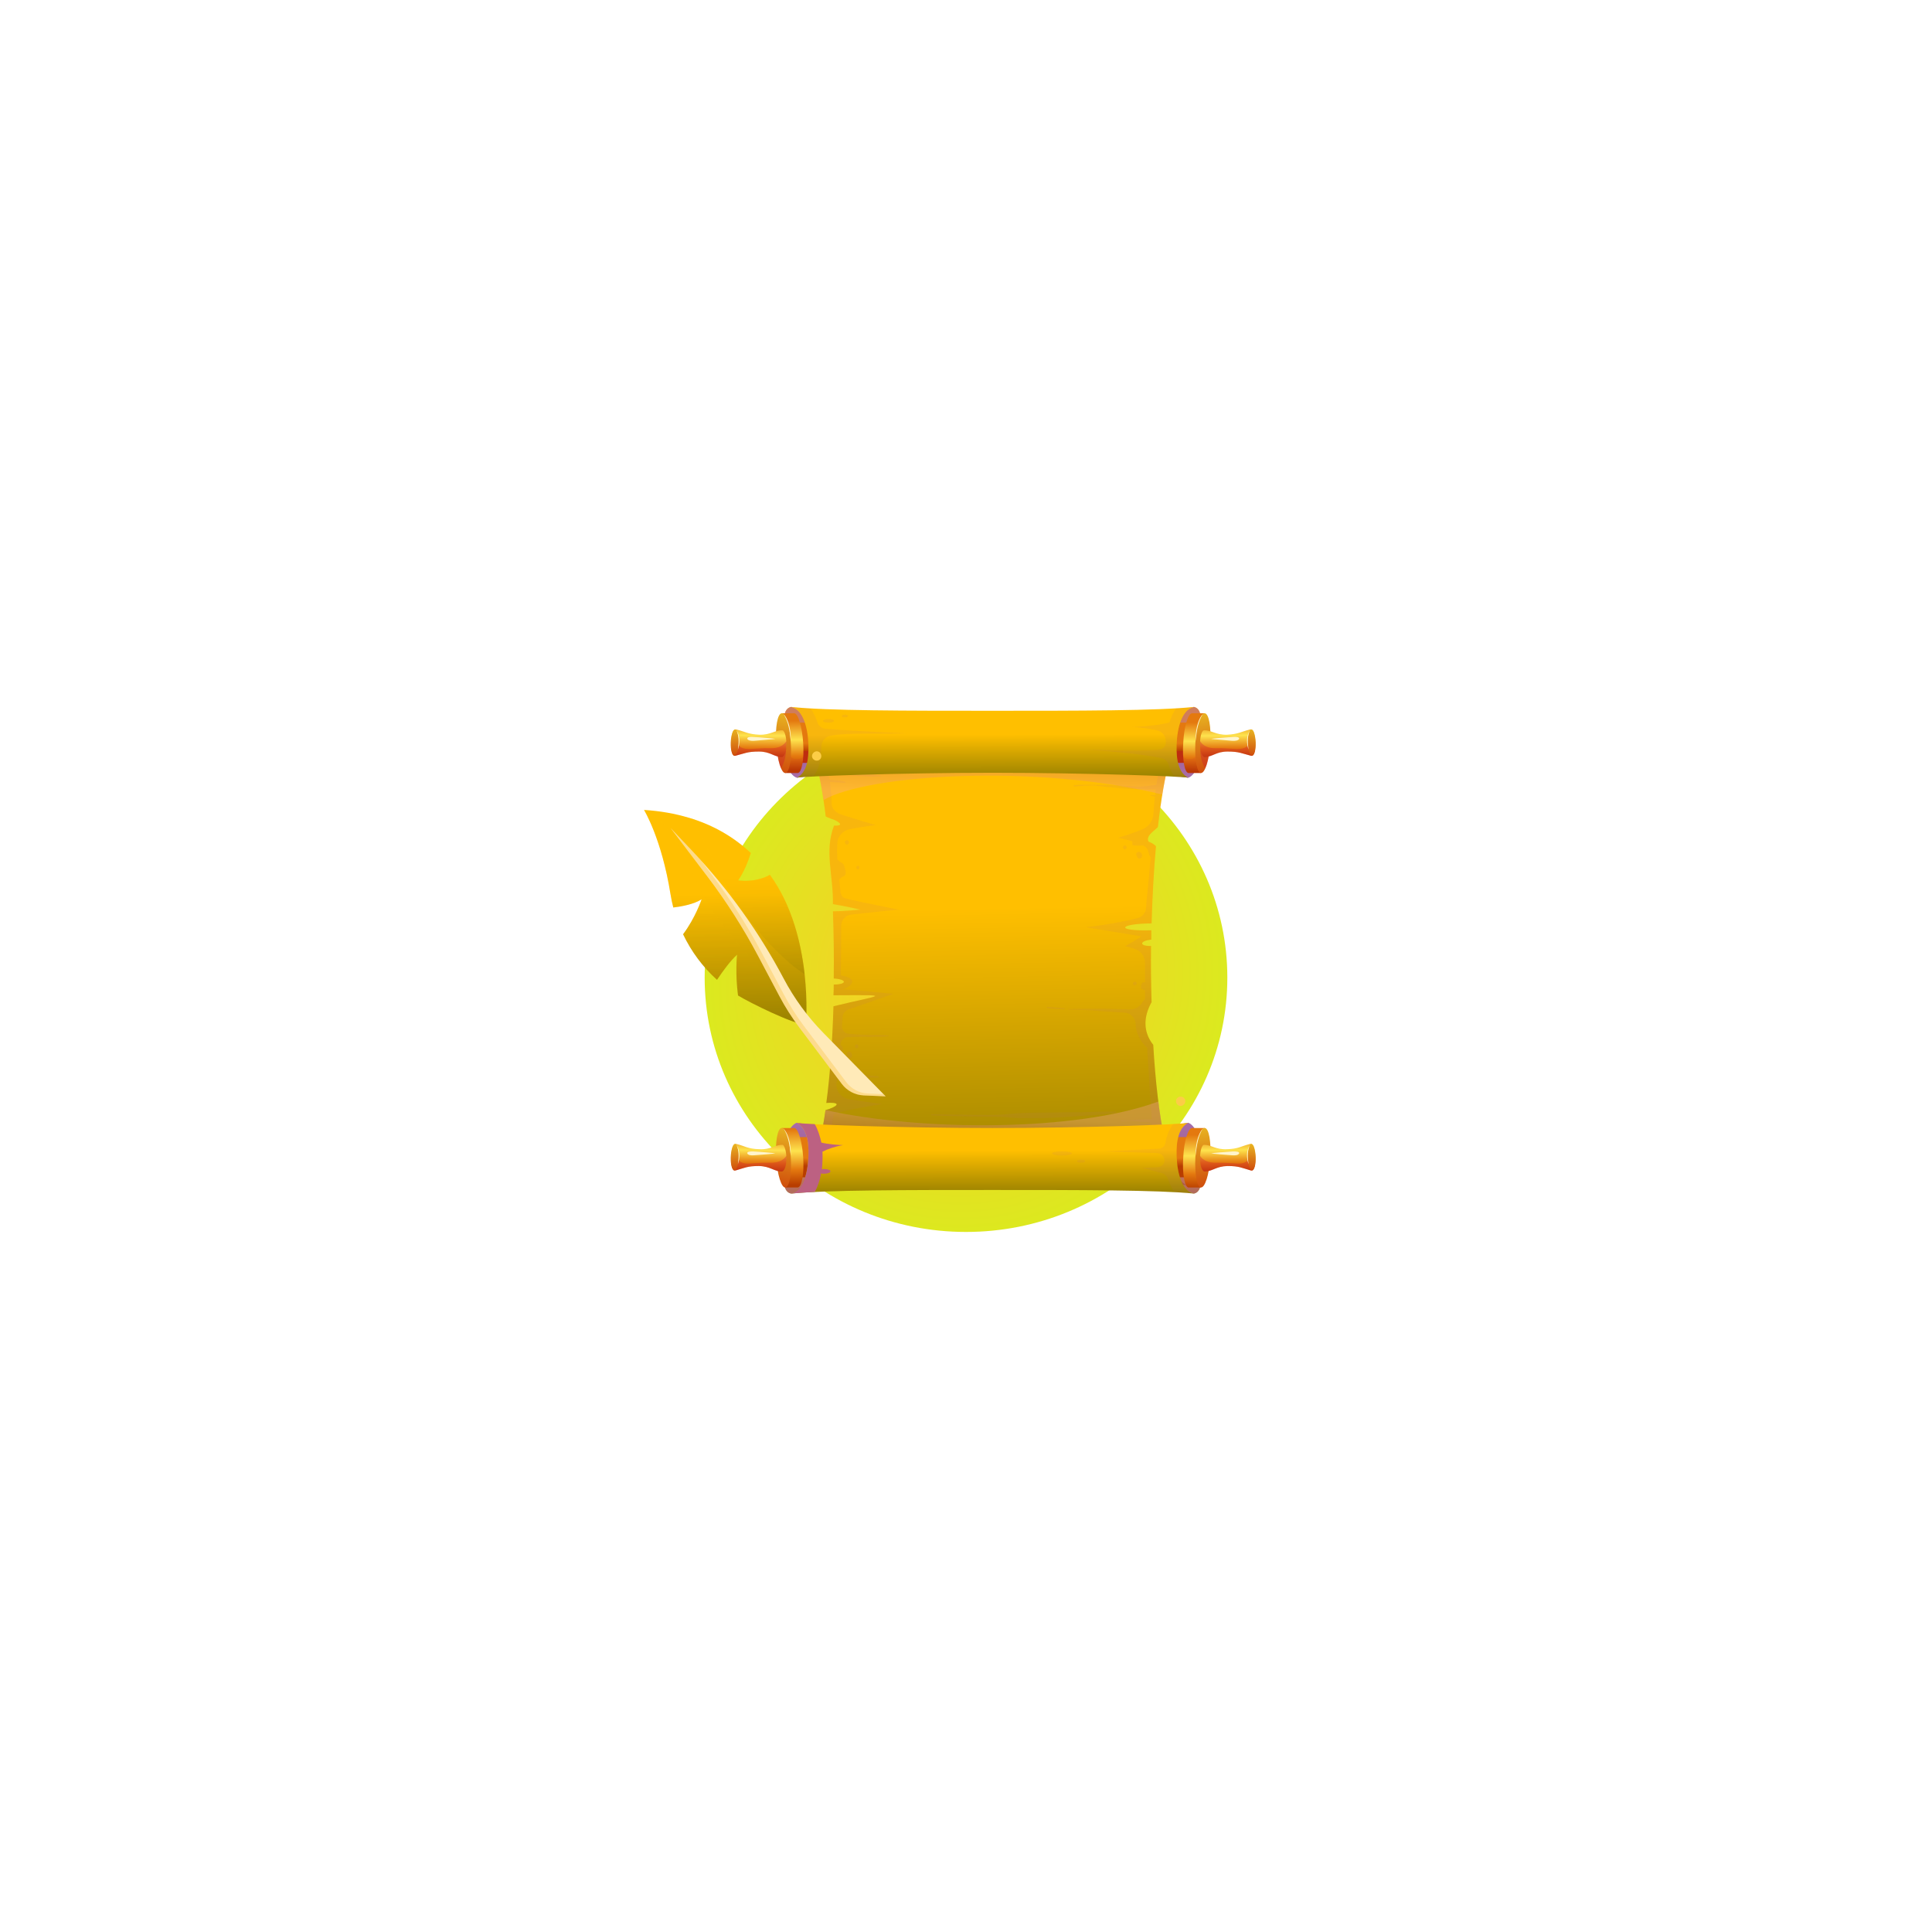 <svg width="414" height="411" viewBox="0 0 414 411" fill="none" xmlns="http://www.w3.org/2000/svg">
<g filter="url(#filter0_df_2010_5)">
<ellipse cx="207" cy="205.5" rx="56" ry="54.5" fill="url(#paint0_diamond_2010_5)"/>
</g>
<path d="M247.121 223.904C244.878 221.072 245.055 217.826 246.766 214.757C246.648 210.803 246.589 206.731 246.648 202.718C243.993 202.777 244.229 201.596 246.707 201.36C246.707 200.691 246.707 200.023 246.707 199.354C238.917 199.59 239.566 197.937 246.766 197.878C246.943 192.095 247.239 186.488 247.711 181.354C247.298 180.882 246.707 180.587 246.117 180.351C245.468 179.111 247.357 178.049 248.124 177.223C249.422 165.656 251.488 157.275 254.261 156.272C235.907 157.393 189.462 157.393 171.049 156.272C173.705 157.216 175.652 164.593 176.95 174.98C177.344 175.138 177.718 175.295 178.072 175.452C179.252 175.747 181.436 177.046 178.721 176.928C176.596 182.475 178.603 187.551 178.485 193.747C180.432 194.042 184.386 194.928 184.386 194.928C184.386 194.928 180.964 195.282 178.485 195.282C178.662 200.003 178.721 204.901 178.662 209.682C181.554 209.859 181.554 210.98 178.662 210.98C178.662 211.767 178.642 212.534 178.603 213.282C192 213.223 188.931 213.105 178.603 215.642C178.367 223.137 177.895 230.278 177.068 236.357C180.727 236.121 179.252 237.242 176.891 237.891C175.652 246.744 173.705 252.94 171.049 253.944C191.822 252.94 233.547 252.94 254.261 253.944C250.366 252.468 248.065 239.721 247.121 223.904Z" fill="url(#paint1_linear_2010_5)"/>
<path d="M248.006 161.82C248.124 161.82 248.183 161.82 248.183 161.82C248.143 161.78 248.084 161.78 248.006 161.82Z" fill="#BC6182"/>
<g style="mix-blend-mode:multiply" opacity="0.3">
<path d="M170.754 160.344C170.754 160.344 170.813 160.344 170.931 160.344C170.852 160.305 170.793 160.305 170.754 160.344Z" fill="#BC6182"/>
</g>
<g style="mix-blend-mode:multiply" opacity="0.1">
<path d="M239.036 238.186C237.737 238.245 236.439 238.186 235.141 238.245C233.881 238.285 232.642 238.324 231.422 238.363C228.885 238.363 226.347 238.363 223.809 238.422C221.213 238.422 218.616 238.481 216.019 238.718C213.482 239.013 210.944 238.895 208.406 238.895C205.495 238.855 202.583 238.816 199.672 238.777C199.495 238.718 199.495 239.013 199.672 239.013C202.229 239.131 204.787 239.209 207.344 239.249C209.882 239.308 212.419 239.249 214.957 239.367C216.314 239.485 217.613 239.603 218.911 239.603C220.209 239.603 221.488 239.603 222.747 239.603C225.285 239.603 227.822 239.426 230.36 239.249C231.816 239.131 233.252 239.032 234.668 238.954C236.144 238.895 237.56 238.658 239.036 238.599C239.272 238.54 239.272 238.186 239.036 238.186Z" fill="#BC6182"/>
</g>
<g style="mix-blend-mode:multiply" opacity="0.1">
<path d="M239.685 238.54C239.626 238.54 239.626 238.599 239.685 238.599C239.744 238.599 239.744 238.54 239.685 238.54Z" fill="#BC6182"/>
</g>
<g style="mix-blend-mode:multiply" opacity="0.1">
<path d="M228.117 216.114C226.937 215.878 225.638 215.878 224.399 215.76C224.281 215.76 224.281 216.055 224.399 216.055C225.638 216.173 226.878 216.291 228.117 216.291C228.235 216.232 228.235 216.114 228.117 216.114Z" fill="#BC6182"/>
</g>
<g style="mix-blend-mode:multiply" opacity="0.1">
<path d="M235.966 163.236C235.73 163.118 235.435 163.177 235.199 163.177C234.963 163.177 234.727 163.354 234.491 163.472C234.432 163.531 234.432 163.59 234.55 163.59C234.668 163.59 234.766 163.61 234.845 163.649C234.924 163.649 234.983 163.649 235.022 163.649C235.101 163.649 235.179 163.649 235.258 163.649C235.317 163.649 235.435 163.59 235.553 163.59C235.671 163.59 235.789 163.59 235.907 163.531C235.986 163.492 236.025 163.452 236.025 163.413C236.025 163.354 236.025 163.295 235.966 163.236Z" fill="#BC6182"/>
</g>
<g style="mix-blend-mode:multiply" opacity="0.1">
<path d="M191.586 163.472C190.583 163.236 189.462 163.177 188.459 163.177C187.357 163.138 186.275 163.177 185.213 163.295C185.036 163.354 185.036 163.59 185.213 163.59C186.275 163.472 187.337 163.433 188.4 163.472C188.911 163.472 189.422 163.472 189.934 163.472C190.465 163.531 191.055 163.59 191.586 163.59C191.645 163.59 191.645 163.531 191.586 163.472Z" fill="#BC6182"/>
</g>
<g style="mix-blend-mode:multiply" opacity="0.1">
<path d="M247.121 223.904C244.878 221.072 245.055 217.826 246.766 214.757C246.648 210.803 246.589 206.731 246.648 202.718C243.993 202.777 244.229 201.596 246.707 201.36C246.707 200.691 246.707 200.023 246.707 199.354C238.917 199.59 239.566 197.937 246.766 197.878C246.845 195.518 246.943 193.196 247.061 190.915C247.101 190.796 247.101 190.678 247.061 190.56C247.239 187.374 247.416 184.305 247.711 181.354C247.298 180.882 246.707 180.587 246.117 180.351C245.468 179.111 247.357 178.049 248.124 177.223C248.36 175.098 249.068 170.318 249.068 170.259C250.307 162.41 252.078 157.039 254.261 156.272C235.907 157.393 189.462 157.393 171.049 156.272C173.705 157.216 175.652 164.593 176.95 174.98C177.344 175.138 177.718 175.295 178.072 175.452C179.252 175.747 181.436 177.046 178.721 176.928C176.596 182.475 178.603 187.551 178.485 193.747C180.432 194.042 184.386 194.928 184.386 194.928C184.386 194.928 180.964 195.282 178.485 195.282C178.662 200.003 178.721 204.901 178.662 209.682C181.554 209.859 181.554 210.98 178.662 210.98C178.662 211.767 178.642 212.534 178.603 213.282C192 213.223 188.931 213.105 178.603 215.642C178.367 223.137 177.895 230.278 177.068 236.357C180.727 236.121 179.252 237.242 176.891 237.891C175.652 246.744 173.705 252.94 171.049 253.944C191.822 252.94 233.547 252.94 254.261 253.944C250.366 252.468 248.065 239.721 247.121 223.904ZM244.229 251.878C244.15 251.721 244.052 251.603 243.934 251.524C243.639 251.347 243.284 251.347 242.989 251.347C242.576 251.347 242.281 251.17 241.927 250.934C241.337 250.58 240.806 250.108 240.098 249.99C239.448 249.872 239.035 250.167 238.504 250.462C238.091 250.698 237.796 250.521 237.442 250.58C237.088 250.639 236.911 250.934 236.675 251.17C236.439 251.406 236.085 251.642 235.73 251.76C235.376 251.937 234.963 251.937 234.55 251.996C234.511 251.996 234.471 252.016 234.432 252.055H212.655C202.622 252.055 193.77 252.114 185.685 252.114C182.734 252.114 180.727 251.819 179.429 251.229C179.311 250.875 179.134 250.521 178.957 250.167C178.78 249.812 178.721 249.399 178.78 249.045C178.839 248.632 179.016 248.219 178.957 247.806C178.898 247.452 178.721 247.216 178.485 246.921C178.209 246.606 178.013 246.252 177.895 245.858C177.777 245.445 177.718 244.973 177.659 244.56C177.895 242.967 178.249 241.196 178.603 239.013C178.642 238.934 178.662 238.855 178.662 238.777C180.609 237.891 189.049 236.593 189.049 236.593C189.049 236.593 184.859 236.062 181.849 235.531C180.196 235.236 179.075 233.76 179.252 232.049C179.311 231.281 179.96 230.75 180.668 230.75C181.672 230.75 182.675 230.75 183.619 230.809C184.327 230.809 185.036 230.829 185.744 230.868C186.57 230.927 187.337 230.927 188.163 230.927C188.341 230.927 188.341 230.632 188.163 230.632C187.337 230.573 186.57 230.455 185.803 230.396C185.055 230.357 184.288 230.318 183.501 230.278C182.793 230.278 182.085 230.278 181.377 230.278C180.314 230.278 179.547 229.393 179.665 228.39C179.744 227.563 179.823 226.718 179.901 225.852C180.059 225.813 180.196 225.754 180.314 225.675C180.609 225.439 180.668 224.967 180.609 224.613C180.55 224.377 180.432 224.141 180.255 224.022C180.216 223.983 180.177 223.944 180.137 223.904C180.137 223.904 180.118 223.904 180.078 223.904C180.118 223.865 180.137 223.826 180.137 223.786C180.196 222.901 180.964 222.193 181.908 222.252C182.852 222.252 183.796 222.193 184.741 222.193C185.685 222.232 186.629 222.232 187.573 222.193C188.085 222.193 188.616 222.193 189.167 222.193C189.462 222.193 189.875 222.134 190.17 222.075C190.288 222.036 190.426 221.996 190.583 221.957C190.642 221.957 190.642 221.898 190.583 221.898C190.052 221.898 189.58 221.78 189.049 221.78C188.577 221.78 188.085 221.78 187.573 221.78C186.629 221.78 185.685 221.76 184.741 221.721C183.796 221.721 182.852 221.603 181.908 221.544C181.023 221.485 180.373 220.718 180.432 219.891C180.472 219.223 180.511 218.593 180.55 218.003C180.55 217.236 181.082 216.586 181.79 216.35C184.682 215.347 191.409 212.986 191.409 212.986C191.409 212.986 181.79 211.983 180.491 212.042C182.734 211.334 183.973 209.623 180.196 209.032C180.196 206.495 180.255 201.951 180.255 198.41C180.255 197.17 181.2 196.108 182.439 195.99C185.331 195.636 192.708 194.928 192.708 194.928C192.59 194.928 183.737 193.216 181.141 192.508C180.609 192.39 180.255 191.918 180.196 191.387H180.137C180.078 190.915 179.96 189.734 179.842 188.495C179.921 188.416 179.98 188.337 180.019 188.259C180.196 188.2 180.314 188.082 180.373 187.964C180.491 187.924 180.59 187.885 180.668 187.846C180.904 187.728 181.082 187.551 181.2 187.315C181.318 186.783 181.082 186.311 180.964 185.78C180.904 185.544 180.845 185.308 180.668 185.131C180.491 184.895 180.196 184.836 179.96 184.659C179.764 184.541 179.586 184.364 179.429 184.128C179.37 182.947 179.37 181.767 179.429 180.705C179.488 179.229 180.609 177.99 182.085 177.695C184.445 177.223 187.632 176.81 187.632 176.81C187.632 176.81 183.029 175.452 180.314 174.567C179.193 174.213 178.19 173.269 178.19 172.147C178.249 171.026 178.072 169.374 177.836 167.603C177.954 167.603 178.052 167.603 178.131 167.603C178.485 167.603 178.819 167.623 179.134 167.662C179.449 167.662 179.783 167.682 180.137 167.721C180.295 167.721 180.452 167.741 180.609 167.78C180.786 167.78 180.964 167.721 181.141 167.721C181.2 167.721 181.259 167.603 181.141 167.544C180.964 167.485 180.845 167.426 180.668 167.426C180.511 167.387 180.334 167.347 180.137 167.308C179.823 167.269 179.508 167.229 179.193 167.19C178.878 167.19 178.544 167.17 178.19 167.131C178.072 167.092 177.934 167.072 177.777 167.072C177.698 166.679 177.639 166.265 177.6 165.833C177.796 165.833 177.993 165.833 178.19 165.833C178.662 165.833 179.075 165.892 179.547 165.892C180.609 165.951 181.613 166.069 182.675 166.187C184.682 166.305 186.747 166.541 188.754 166.364C188.813 166.364 188.872 166.187 188.754 166.187C186.806 165.833 184.859 165.774 182.852 165.597C181.849 165.538 180.786 165.479 179.724 165.302C179.252 165.262 178.76 165.203 178.249 165.124C178.013 165.065 177.718 164.947 177.423 164.888C177.127 163 176.773 161.111 176.478 159.695C176.655 159.459 176.891 159.282 177.127 159.164C177.246 159.125 177.344 159.105 177.423 159.105C177.501 159.066 177.58 159.066 177.659 159.105C177.836 159.105 178.013 159.046 178.013 158.869C178.052 158.829 178.072 158.79 178.072 158.751C178.111 158.711 178.15 158.692 178.19 158.692C178.229 158.613 178.268 158.534 178.308 158.456C178.426 158.377 178.544 158.338 178.662 158.338C178.839 158.338 178.957 158.22 178.957 158.043C178.957 158.003 178.957 157.984 178.957 157.984C179.114 157.944 179.252 157.885 179.37 157.807C179.665 157.747 180.019 157.688 180.314 157.57C180.472 157.531 180.629 157.492 180.786 157.452C180.964 157.393 181.141 157.334 181.318 157.275C189.167 157.393 203.685 157.688 212.006 157.688C223.809 157.688 250.189 157.157 250.189 157.157C250.189 157.157 249.363 159.754 248.537 163.767C248.183 163.767 247.829 163.826 247.475 163.944C247.18 164.003 246.766 164.003 246.471 164.003C246.117 164.003 245.783 164.003 245.468 164.003C244.76 164.003 244.052 164.003 243.343 164.003C242.635 164.062 241.927 164.003 241.219 164.18C241.101 164.18 241.101 164.416 241.219 164.416C241.868 164.534 242.517 164.475 243.166 164.416C243.875 164.416 244.583 164.416 245.291 164.416C245.94 164.475 246.766 164.416 247.357 164.593C247.534 164.652 247.711 164.77 247.888 164.77C248.006 164.829 248.183 164.829 248.36 164.829C248.163 165.892 247.966 167.013 247.77 168.193C246.471 168.37 245.173 168.547 243.875 168.547C241.986 168.488 240.098 168.311 238.209 168.252C237.088 168.134 235.907 168.193 234.786 168.193C233.193 168.193 231.717 168.075 230.183 168.252C230.006 168.311 230.065 168.547 230.183 168.547C231.717 168.429 233.311 168.252 234.845 168.37C236.38 168.547 237.914 168.724 239.448 168.843C240.983 169.02 242.458 169.079 243.993 169.138C245.232 169.138 246.412 169.197 247.652 169.138C247.612 169.57 247.573 169.983 247.534 170.377C247.18 170.377 246.884 170.377 246.589 170.377C246.53 170.377 246.471 170.495 246.53 170.495C246.884 170.613 247.18 170.672 247.475 170.731C247.357 171.872 247.258 173.052 247.18 174.272C247.12 175.806 246.235 177.105 244.819 177.695C242.517 178.698 239.566 179.524 239.566 179.524C239.566 179.524 241.042 179.819 242.635 180.292C242.635 180.469 242.635 180.646 242.635 180.823C242.576 181 242.694 181.118 242.93 181.177C243.58 181.236 244.288 181.236 244.996 181.177C245.311 181.374 245.586 181.61 245.822 181.885C245.94 182.082 246.019 182.298 246.058 182.534C246.137 182.692 246.196 182.869 246.235 183.065C246.294 183.242 246.353 183.478 246.53 183.597C246.53 183.793 246.53 183.99 246.53 184.187C246.412 185.131 246.353 186.311 246.235 187.551C246.117 189.085 245.763 192.331 245.645 193.452C245.645 193.846 245.625 194.239 245.586 194.633C245.468 195.636 244.76 196.521 243.757 196.757C238.681 198.055 232.721 198.705 232.721 198.705C232.721 198.705 242.635 200.357 244.583 200.652C244.583 200.77 241.101 202.777 241.101 202.777C241.101 202.777 242.045 202.954 243.107 203.308C244.465 203.721 245.35 204.96 245.35 206.318C245.35 207.675 245.35 209.091 245.35 210.508C245.311 210.508 245.271 210.508 245.232 210.508C245.153 210.468 245.075 210.468 244.996 210.508C244.917 210.508 244.839 210.547 244.76 210.626C244.721 210.665 244.701 210.705 244.701 210.744C244.661 210.783 244.642 210.803 244.642 210.803C244.602 210.882 244.583 210.96 244.583 211.039C244.543 211.118 244.524 211.177 244.524 211.216C244.484 211.373 244.484 211.55 244.524 211.747C244.563 211.826 244.602 211.885 244.642 211.924C244.681 211.964 244.74 211.983 244.819 211.983C244.819 211.983 244.839 211.983 244.878 211.983C244.878 212.023 244.878 212.042 244.878 212.042C244.957 212.082 245.016 212.121 245.055 212.16C245.173 212.2 245.271 212.219 245.35 212.219C245.35 212.849 245.35 213.459 245.35 214.049C245.114 214.324 244.898 214.619 244.701 214.934C244.17 215.76 243.284 216.291 242.281 216.291C241.966 216.331 241.632 216.331 241.278 216.291C239.901 216.252 238.524 216.213 237.147 216.173C235.789 216.114 234.491 216.232 233.134 216.173C231.757 216.173 230.38 216.193 229.003 216.232C228.885 216.232 228.885 216.35 229.003 216.35C230.34 216.39 231.678 216.429 233.016 216.468C234.373 216.527 235.671 216.705 237.029 216.764C238.327 216.842 239.645 216.921 240.983 217C240.983 217 241.003 217 241.042 217C242.281 217.118 243.343 218.121 243.343 219.419C243.402 221.308 244.288 223.137 245.822 224.554C246.235 230.986 246.471 235.944 246.825 239.78C246.589 239.819 246.373 239.839 246.176 239.839C244.937 239.898 243.698 239.839 242.458 240.075C241.75 240.193 241.042 240.075 240.334 240.075C240.157 240.075 240.157 240.252 240.275 240.311C241.042 240.311 241.809 240.193 242.517 240.252C243.698 240.37 244.937 240.429 246.117 240.488C246.589 240.547 246.884 240.901 246.943 241.373C247.711 248.573 248.714 251.17 244.229 251.878ZM177.482 246.39C177.442 246.35 177.423 246.331 177.423 246.331C177.423 246.291 177.423 246.272 177.423 246.272C177.423 246.311 177.442 246.35 177.482 246.39ZM243.284 180.528C243.245 180.528 243.206 180.528 243.166 180.528C243.166 180.528 243.166 180.508 243.166 180.469C243.206 180.469 243.245 180.469 243.284 180.469C243.284 180.508 243.284 180.528 243.284 180.528Z" fill="#BC6182"/>
</g>
<g style="mix-blend-mode:multiply" opacity="0.1">
<path d="M243.639 183.419C243.639 183.597 243.698 183.656 243.757 183.774C243.796 183.813 243.835 183.852 243.875 183.892C243.914 183.931 243.973 183.97 244.052 184.01C244.091 184.01 244.131 184.01 244.17 184.01C244.249 184.01 244.327 183.99 244.406 183.951C244.406 183.951 244.426 183.931 244.465 183.892L244.524 183.833C244.563 183.793 244.603 183.754 244.642 183.715C244.681 183.636 244.701 183.577 244.701 183.538C244.74 183.459 244.76 183.4 244.76 183.36C244.76 183.321 244.76 183.301 244.76 183.301C244.76 183.223 244.74 183.164 244.701 183.124C244.701 183.085 244.701 183.065 244.701 183.065C244.662 183.026 244.642 182.987 244.642 182.947C244.642 182.908 244.642 182.888 244.642 182.888C244.603 182.849 244.563 182.81 244.524 182.77C244.485 182.731 244.426 182.692 244.347 182.652C244.308 182.613 244.288 182.593 244.288 182.593C244.249 182.593 244.209 182.593 244.17 182.593C244.17 182.554 244.17 182.534 244.17 182.534C244.131 182.534 244.072 182.534 243.993 182.534C243.914 182.534 243.855 182.554 243.816 182.593C243.737 182.593 243.678 182.633 243.639 182.711C243.56 182.751 243.521 182.79 243.521 182.829C243.481 182.908 243.462 182.987 243.462 183.065C243.462 183.105 243.462 183.144 243.462 183.183C243.501 183.262 243.56 183.341 243.639 183.419Z" fill="#BC6182"/>
</g>
<g style="mix-blend-mode:multiply" opacity="0.1">
<path d="M241.042 182.003C241.573 182.003 241.573 181.177 241.042 181.177C240.511 181.177 240.511 182.003 241.042 182.003Z" fill="#BC6182"/>
</g>
<g style="mix-blend-mode:multiply" opacity="0.1">
<path d="M181.79 180.174C181.75 180.134 181.711 180.115 181.672 180.115C181.593 180.075 181.534 180.056 181.495 180.056C181.455 180.056 181.416 180.056 181.377 180.056C181.298 180.095 181.239 180.134 181.2 180.174C181.16 180.213 181.121 180.252 181.081 180.292C181.042 180.331 181.022 180.39 181.022 180.469C181.062 180.508 181.081 180.547 181.081 180.587C181.081 180.665 181.101 180.724 181.141 180.764C181.141 180.803 181.16 180.842 181.2 180.882C181.239 180.921 181.278 180.941 181.318 180.941C181.396 180.98 181.455 181 181.495 181H181.613C181.652 180.96 181.691 180.921 181.731 180.882C181.77 180.842 181.79 180.823 181.79 180.823C181.829 180.783 181.849 180.764 181.849 180.764C181.849 180.724 181.868 180.685 181.908 180.646C181.908 180.606 181.908 180.547 181.908 180.469C181.908 180.429 181.908 180.39 181.908 180.351C181.868 180.272 181.829 180.213 181.79 180.174Z" fill="#BC6182"/>
</g>
<g style="mix-blend-mode:multiply" opacity="0.1">
<path d="M183.855 185.544C183.678 185.544 183.56 185.603 183.501 185.721C183.501 185.76 183.501 185.819 183.501 185.898C183.501 185.977 183.501 186.036 183.501 186.075C183.541 186.075 183.56 186.095 183.56 186.134C183.619 186.193 183.619 186.252 183.678 186.252C183.718 186.292 183.777 186.311 183.855 186.311C183.895 186.311 183.914 186.292 183.914 186.252C183.954 186.252 183.973 186.252 183.973 186.252C184.013 186.252 184.032 186.233 184.032 186.193C184.072 186.193 184.091 186.174 184.091 186.134C184.091 186.095 184.111 186.075 184.15 186.075C184.15 186.036 184.15 185.977 184.15 185.898C184.15 185.819 184.15 185.76 184.15 185.721C184.091 185.603 183.973 185.544 183.855 185.544Z" fill="#BC6182"/>
</g>
<g style="mix-blend-mode:multiply" opacity="0.1">
<path d="M181.141 158.515C181.141 158.475 181.121 158.436 181.082 158.397C181.043 158.357 181.003 158.338 180.964 158.338C180.885 158.338 180.826 158.338 180.787 158.338H180.492C180.452 158.338 180.413 158.338 180.374 158.338C180.334 158.377 180.295 158.416 180.256 158.456C180.216 158.495 180.177 158.534 180.138 158.574C180.138 158.613 180.138 158.652 180.138 158.692C180.138 158.731 180.138 158.77 180.138 158.81C180.138 158.888 180.177 158.947 180.256 158.987C180.334 159.066 180.413 159.105 180.492 159.105H180.787C180.826 159.105 180.885 159.105 180.964 159.105C180.964 159.066 180.984 159.046 181.023 159.046C181.062 159.006 181.102 158.967 181.141 158.928C181.141 158.928 181.161 158.908 181.2 158.869C181.2 158.829 181.2 158.77 181.2 158.692C181.2 158.692 181.2 158.672 181.2 158.633C181.2 158.593 181.18 158.554 181.141 158.515Z" fill="#BC6182"/>
</g>
<g style="mix-blend-mode:multiply" opacity="0.1">
<path d="M241.749 248.691C241.71 248.612 241.69 248.534 241.69 248.455C241.612 248.337 241.494 248.239 241.336 248.16C241.297 248.121 241.238 248.081 241.159 248.042C241.041 247.983 240.923 248.042 240.805 248.042L240.687 248.101C240.648 248.14 240.609 248.18 240.569 248.219C240.53 248.258 240.51 248.298 240.51 248.337C240.471 248.376 240.451 248.435 240.451 248.514C240.451 248.593 240.471 248.671 240.51 248.75C240.55 248.79 240.589 248.829 240.628 248.868C240.628 248.908 240.628 248.967 240.628 249.045C240.628 249.085 240.648 249.124 240.687 249.163C240.687 249.163 240.687 249.183 240.687 249.222C240.727 249.262 240.746 249.301 240.746 249.34C240.825 249.38 240.884 249.419 240.923 249.458C241.002 249.498 241.061 249.517 241.1 249.517C241.14 249.517 241.179 249.517 241.218 249.517C241.258 249.517 241.297 249.517 241.336 249.517C241.376 249.517 241.415 249.498 241.454 249.458C241.572 249.399 241.631 249.34 241.69 249.281C241.75 249.163 241.749 249.045 241.749 248.927C241.749 248.888 241.749 248.868 241.749 248.868C241.749 248.829 241.749 248.77 241.749 248.691Z" fill="#BC6182"/>
</g>
<g style="mix-blend-mode:multiply" opacity="0.1">
<path d="M242.931 211.098C242.97 211.098 243.01 211.098 243.049 211.098C243.108 211.157 243.167 211.157 243.167 211.157C243.206 211.157 243.246 211.137 243.285 211.098C243.364 211.098 243.423 211.059 243.462 210.98C243.541 210.941 243.58 210.901 243.58 210.862C243.619 210.783 243.619 210.704 243.58 210.626C243.58 210.586 243.56 210.567 243.521 210.567C243.521 210.488 243.482 210.429 243.403 210.39C243.364 210.35 243.324 210.331 243.285 210.331C243.206 210.331 243.147 210.35 243.108 210.39C243.069 210.39 243.029 210.409 242.99 210.449C242.951 210.449 242.911 210.468 242.872 210.508C242.793 210.547 242.754 210.606 242.754 210.685C242.754 210.724 242.754 210.783 242.754 210.862C242.754 210.901 242.793 210.941 242.872 210.98C242.872 211.019 242.892 211.059 242.931 211.098Z" fill="#BC6182"/>
</g>
<g style="mix-blend-mode:multiply" opacity="0.1">
<path d="M183.796 223.845C183.718 223.806 183.639 223.786 183.56 223.786C183.521 223.786 183.481 223.806 183.442 223.845C183.403 223.845 183.363 223.865 183.324 223.904C183.285 223.944 183.245 224.003 183.206 224.082C183.206 224.121 183.206 224.18 183.206 224.259C183.206 224.298 183.226 224.337 183.265 224.377C183.265 224.416 183.265 224.455 183.265 224.495C183.304 224.534 183.344 224.554 183.383 224.554C183.383 224.593 183.403 224.613 183.442 224.613C183.481 224.652 183.521 224.672 183.56 224.672L183.678 224.613C183.718 224.613 183.737 224.613 183.737 224.613C183.777 224.573 183.816 224.534 183.855 224.495C183.895 224.455 183.914 224.416 183.914 224.377C183.914 224.337 183.914 224.298 183.914 224.259C183.954 224.18 183.954 224.121 183.914 224.082C183.914 224.003 183.895 223.944 183.855 223.904C183.816 223.904 183.796 223.885 183.796 223.845Z" fill="#BC6182"/>
</g>
<g style="mix-blend-mode:multiply" opacity="0.1">
<path d="M182.498 225.734C182.498 225.695 182.478 225.675 182.439 225.675C182.439 225.636 182.419 225.596 182.38 225.557C182.38 225.557 182.36 225.557 182.321 225.557C182.321 225.498 182.262 225.498 182.262 225.439C182.203 225.439 182.144 225.38 182.144 225.38C182.085 225.38 182.026 225.38 181.967 225.38C181.967 225.38 181.947 225.38 181.908 225.38C181.868 225.38 181.829 225.38 181.79 225.38C181.75 225.419 181.711 225.439 181.672 225.439C181.632 225.478 181.593 225.518 181.554 225.557C181.514 225.596 181.495 225.636 181.495 225.675C181.455 225.675 181.436 225.695 181.436 225.734C181.436 225.773 181.436 225.813 181.436 225.852C181.436 225.931 181.436 225.99 181.436 226.029C181.475 226.068 181.495 226.088 181.495 226.088C181.495 226.127 181.495 226.147 181.495 226.147C181.495 226.186 181.495 226.206 181.495 226.206C181.495 226.245 181.495 226.285 181.495 226.324C181.495 226.324 181.495 226.344 181.495 226.383C181.534 226.423 181.554 226.462 181.554 226.501C181.593 226.501 181.613 226.501 181.613 226.501C181.613 226.541 181.613 226.58 181.613 226.619C181.652 226.619 181.672 226.639 181.672 226.678C181.711 226.678 181.75 226.698 181.79 226.737C181.829 226.777 181.868 226.796 181.908 226.796C181.947 226.836 181.986 226.855 182.026 226.855C182.065 226.855 182.085 226.855 182.085 226.855C182.085 226.855 182.144 226.796 182.203 226.796C182.242 226.796 182.281 226.777 182.321 226.737C182.36 226.737 182.38 226.718 182.38 226.678C182.419 226.678 182.439 226.659 182.439 226.619C182.439 226.58 182.458 226.56 182.498 226.56C182.537 226.482 182.557 226.423 182.557 226.383C182.557 226.304 182.557 226.245 182.557 226.206C182.596 226.167 182.616 226.127 182.616 226.088C182.577 226.009 182.557 225.95 182.557 225.911C182.517 225.832 182.498 225.773 182.498 225.734Z" fill="#BC6182"/>
</g>
<path d="M254.557 164.003C256.327 160.344 259.042 152.2 255.855 151.492C252.55 152.082 251.193 157.866 252.55 164.003C254.32 164.062 254.557 164.003 254.557 164.003Z" fill="url(#paint2_linear_2010_5)"/>
<g style="mix-blend-mode:multiply" opacity="0.7">
<path d="M254.557 164.003C256.327 160.344 259.042 152.2 255.855 151.492C252.55 152.082 251.193 157.866 252.55 164.003C254.32 164.062 254.557 164.003 254.557 164.003Z" fill="#BC6182"/>
</g>
<path d="M254.616 166.659C256.327 166.069 257.566 162.587 257.566 159.695C257.271 156.803 256.445 156.39 255.56 155.8C255.56 155.8 252.373 155.859 251.429 155.8C250.484 155.741 249.835 165.951 251.429 166.187L254.616 166.659Z" fill="url(#paint3_linear_2010_5)"/>
<g style="mix-blend-mode:multiply" opacity="0.7">
<path d="M254.616 166.659C256.327 166.069 257.566 162.587 257.566 159.695C257.271 156.803 256.445 156.39 255.56 155.8C255.56 155.8 252.373 155.859 251.429 155.8C250.484 155.741 249.835 165.951 251.429 166.187L254.616 166.659Z" fill="#BC6182"/>
</g>
<path style="mix-blend-mode:multiply" opacity="0.3" d="M171.049 156.272C173.35 157.098 175.18 162.941 176.478 171.439C185.862 165.951 221.862 163.649 249.068 170.259C250.307 162.41 252.078 157.039 254.261 156.272C235.907 157.393 189.462 157.393 171.049 156.272Z" fill="url(#paint4_linear_2010_5)"/>
<path d="M254.911 162.646C254.32 162.705 253.553 161.938 253.553 159.459C253.789 157.098 254.556 156.331 255.56 155.8C255.56 155.8 252.727 155.8 251.665 155.8C250.602 155.8 250.307 162.646 251.665 162.646C252.668 162.646 254.911 162.646 254.911 162.646Z" fill="url(#paint5_linear_2010_5)"/>
<path d="M170.812 164.003C169.042 160.344 166.268 152.2 169.514 151.492C172.76 152.082 174.117 157.866 172.76 164.003C171.049 164.062 170.812 164.003 170.812 164.003Z" fill="url(#paint6_linear_2010_5)"/>
<g style="mix-blend-mode:multiply" opacity="0.7">
<path d="M170.812 164.003C169.042 160.344 166.268 152.2 169.514 151.492C172.76 152.082 174.117 157.866 172.76 164.003C171.049 164.062 170.812 164.003 170.812 164.003Z" fill="#BC6182"/>
</g>
<path d="M170.754 166.659C168.983 166.069 167.803 162.587 167.803 159.695C168.098 156.803 168.865 156.39 169.75 155.8C169.75 155.8 172.996 155.859 173.881 155.8C174.826 155.741 175.475 165.951 173.881 166.187L170.754 166.659Z" fill="url(#paint7_linear_2010_5)"/>
<g style="mix-blend-mode:multiply" opacity="0.7">
<path d="M170.754 166.659C168.983 166.069 167.803 162.587 167.803 159.695C168.098 156.803 168.865 156.39 169.75 155.8C169.75 155.8 172.996 155.859 173.881 155.8C174.826 155.741 175.475 165.951 173.881 166.187L170.754 166.659Z" fill="#BC6182"/>
</g>
<path d="M170.458 162.646C171.048 162.705 171.757 161.938 171.757 159.459C171.58 157.098 170.812 156.331 169.75 155.8C169.75 155.8 172.583 155.8 173.704 155.8C174.766 155.8 175.002 162.646 173.704 162.646C172.701 162.646 170.458 162.646 170.458 162.646Z" fill="url(#paint8_linear_2010_5)"/>
<path d="M175.651 163.472H170.045V154.856H175.651V163.472Z" fill="url(#paint9_linear_2010_5)"/>
<g style="mix-blend-mode:multiply" opacity="0.3">
<path d="M170.045 160.934V163.472H175.651V160.934H170.045Z" fill="#CC0631"/>
</g>
<path d="M250.011 163.472H255.559V154.856H250.011V163.472Z" fill="url(#paint10_linear_2010_5)"/>
<g style="mix-blend-mode:multiply" opacity="0.3">
<path d="M250.011 160.934V163.472H255.559V160.934H250.011Z" fill="#CC0631"/>
</g>
<path d="M212.655 165.597C193.003 165.597 171.698 166.364 170.754 166.659C172.761 165.656 173.351 162.941 173.233 159.577C173.115 155.859 172.052 152.023 169.515 151.492C177.246 152.318 194.183 152.318 212.655 152.318C231.186 152.318 248.124 152.318 255.855 151.492C253.317 152.023 252.255 155.859 252.137 159.577C252.019 162.941 252.609 165.656 254.616 166.659C253.613 166.364 232.367 165.597 212.655 165.597Z" fill="url(#paint11_linear_2010_5)"/>
<path d="M254.557 243.321C256.327 246.98 259.042 255.065 255.855 255.773C252.55 255.183 251.193 249.458 252.55 243.321C254.32 243.203 254.557 243.321 254.557 243.321Z" fill="url(#paint12_linear_2010_5)"/>
<g style="mix-blend-mode:multiply" opacity="0.7">
<path d="M254.557 243.321C256.327 246.98 259.042 255.065 255.855 255.773C252.55 255.183 251.193 249.458 252.55 243.321C254.32 243.203 254.557 243.321 254.557 243.321Z" fill="#BC6182"/>
</g>
<path d="M254.616 240.606C256.327 241.255 257.566 244.737 257.566 247.629C257.271 250.462 256.445 250.934 255.56 251.524C255.56 251.524 252.373 251.465 251.429 251.524C250.484 251.524 249.835 241.314 251.429 241.137L254.616 240.606Z" fill="url(#paint13_linear_2010_5)"/>
<g style="mix-blend-mode:multiply" opacity="0.7">
<path d="M254.616 240.606C256.327 241.255 257.566 244.737 257.566 247.629C257.271 250.462 256.445 250.934 255.56 251.524C255.56 251.524 252.373 251.465 251.429 251.524C250.484 251.524 249.835 241.314 251.429 241.137L254.616 240.606Z" fill="#BC6182"/>
</g>
<path style="mix-blend-mode:multiply" opacity="0.3" d="M254.261 253.944C251.488 252.881 249.481 245.859 248.242 236.062C248.202 236.062 248.183 236.062 248.183 236.062C230.537 242.554 197.488 242.436 176.891 237.891C175.652 246.744 173.705 252.94 171.049 253.944C191.822 252.94 233.547 252.94 254.261 253.944Z" fill="url(#paint14_linear_2010_5)"/>
<path d="M254.911 244.678C254.32 244.619 253.553 245.386 253.553 247.806C253.789 250.226 254.556 250.993 255.56 251.524C255.56 251.524 252.727 251.524 251.665 251.524C250.602 251.524 250.307 244.678 251.665 244.678C252.668 244.678 254.911 244.678 254.911 244.678Z" fill="url(#paint15_linear_2010_5)"/>
<path d="M170.812 243.321C169.042 246.98 166.268 255.065 169.514 255.773C172.76 255.183 174.117 249.458 172.76 243.321C171.049 243.203 170.812 243.321 170.812 243.321Z" fill="url(#paint16_linear_2010_5)"/>
<g style="mix-blend-mode:multiply" opacity="0.7">
<path d="M170.812 243.321C169.042 246.98 166.268 255.065 169.514 255.773C172.76 255.183 174.117 249.458 172.76 243.321C171.049 243.203 170.812 243.321 170.812 243.321Z" fill="#BC6182"/>
</g>
<path d="M170.754 240.606C168.983 241.255 167.803 244.737 167.803 247.629C168.098 250.462 168.865 250.934 169.75 251.524C169.75 251.524 172.996 251.465 173.881 251.524C174.826 251.524 175.475 241.314 173.881 241.137L170.754 240.606Z" fill="url(#paint17_linear_2010_5)"/>
<path d="M250.011 252.291H255.559V243.675H250.011V252.291Z" fill="url(#paint18_linear_2010_5)"/>
<g style="mix-blend-mode:multiply" opacity="0.7">
<path d="M170.754 240.606C168.983 241.255 167.803 244.737 167.803 247.629C168.098 250.462 168.865 250.934 169.75 251.524C169.75 251.524 172.996 251.465 173.881 251.524C174.826 251.524 175.475 241.314 173.881 241.137L170.754 240.606Z" fill="#BC6182"/>
</g>
<path d="M170.458 244.678C171.048 244.619 171.757 245.386 171.757 247.806C171.58 250.226 170.812 250.993 169.75 251.524C169.75 251.524 172.583 251.524 173.704 251.524C174.766 251.524 175.002 244.678 173.704 244.678C172.701 244.678 170.458 244.678 170.458 244.678Z" fill="url(#paint19_linear_2010_5)"/>
<path d="M175.651 252.291H170.045V243.675H175.651V252.291Z" fill="url(#paint20_linear_2010_5)"/>
<path d="M212.655 241.727C193.003 241.727 171.698 240.96 170.754 240.606C172.761 241.668 173.351 244.383 173.233 247.747C173.115 251.465 172.052 255.301 169.515 255.773C177.246 255.006 194.183 255.006 212.655 255.006C231.186 255.006 248.124 255.006 255.855 255.773C253.317 255.301 252.255 251.465 252.137 247.747C252.019 244.383 252.609 241.668 254.616 240.606C253.613 240.96 232.367 241.727 212.655 241.727Z" fill="url(#paint21_linear_2010_5)"/>
<path d="M170.931 165.656C171.816 165.597 172.347 162.705 172.111 159.164C171.875 155.623 170.99 152.79 170.164 152.849H167.508L168.275 165.656H170.931Z" fill="url(#paint22_linear_2010_5)"/>
<g style="mix-blend-mode:multiply" opacity="0.1">
<path d="M168.275 165.656H170.931C171.58 165.597 171.994 164.121 172.171 161.997C172.112 162.764 169.692 163.059 169.515 161.997L168.157 163.59L168.275 165.656Z" fill="#CC0631"/>
</g>
<path d="M169.456 159.164C169.692 162.705 169.161 165.597 168.275 165.656C167.449 165.715 166.564 162.882 166.328 159.341C166.092 155.8 166.623 152.908 167.508 152.849C168.393 152.79 169.279 155.623 169.456 159.164Z" fill="url(#paint23_linear_2010_5)"/>
<g style="mix-blend-mode:multiply" opacity="0.3">
<path d="M167.331 164.652C168.216 163.295 168.393 161.879 168.452 160.344L166.564 161.584C166.741 162.823 167.036 163.885 167.331 164.652Z" fill="#CC0631"/>
</g>
<path d="M167.921 153.026C168.57 153.675 169.515 155.505 169.456 158.81C169.219 156.39 168.924 154.679 167.921 153.026Z" fill="#FFF5CC"/>
<path d="M168.511 159.4C168.511 157.511 167.979 156.508 167.684 156.508C165.973 156.449 165.206 157.511 162.727 157.452C160.248 157.334 159.717 156.803 157.829 156.331C157.121 156.154 156.766 156.803 156.648 159.164C156.648 161.584 157.121 162.115 157.652 161.938C159.54 161.465 160.13 161.052 162.609 161.052C165.088 161.052 165.796 162.174 167.507 162.233C167.979 162.233 168.511 161.052 168.511 159.4Z" fill="url(#paint24_linear_2010_5)"/>
<path d="M166.15 158.338C166.032 158.279 162.668 157.984 161.429 157.925C160.78 157.866 160.071 157.925 160.13 158.338C160.307 158.692 161.016 158.81 161.606 158.751C162.786 158.633 166.032 158.397 166.15 158.338Z" fill="#FFF5CC"/>
<g style="mix-blend-mode:multiply" opacity="0.3">
<path d="M160.544 160.521C159.659 160.521 158.538 160.285 158.243 159.636L157.298 161.643L157.239 161.879C157.357 161.997 157.495 162.016 157.652 161.938C159.541 161.465 160.131 161.052 162.61 161.052C165.088 161.052 165.797 162.233 167.508 162.233C167.921 162.233 168.57 161.524 168.511 158.81C167.921 159.813 166.741 160.403 164.97 160.344C163.554 160.285 161.902 160.462 160.544 160.521Z" fill="#CC0631"/>
</g>
<path d="M157.357 161.938C156.885 161.938 156.53 160.698 156.589 159.105C156.648 157.57 157.062 156.331 157.534 156.331C157.947 156.331 158.301 157.629 158.301 159.164C158.242 160.698 157.829 161.997 157.357 161.938Z" fill="url(#paint25_linear_2010_5)"/>
<path d="M157.829 156.567C158.36 157.688 158.36 158.928 158.124 160.639C158.537 159.4 158.655 157.688 157.829 156.567Z" fill="#FFF5CC"/>
<path d="M254.675 165.656C253.848 165.597 253.317 162.705 253.553 159.164C253.73 155.623 254.616 152.79 255.501 152.849H258.157L257.33 165.656H254.675Z" fill="url(#paint26_linear_2010_5)"/>
<g style="mix-blend-mode:multiply" opacity="0.1">
<path d="M257.33 165.656H254.674C254.084 165.597 253.612 164.121 253.494 161.997C253.553 162.764 255.973 163.059 256.15 161.997L257.507 163.59L257.33 165.656Z" fill="#CC0631"/>
</g>
<path d="M256.15 159.164C255.973 162.705 256.504 165.597 257.331 165.656C258.216 165.715 259.101 162.882 259.337 159.341C259.573 155.8 259.042 152.908 258.157 152.849C257.272 152.79 256.386 155.623 256.15 159.164Z" fill="url(#paint27_linear_2010_5)"/>
<g style="mix-blend-mode:multiply" opacity="0.3">
<path d="M258.274 164.652C257.389 163.295 257.212 161.879 257.212 160.344L259.1 161.584C258.923 162.823 258.628 163.885 258.274 164.652Z" fill="#CC0631"/>
</g>
<path d="M257.743 153.026C257.094 153.675 256.15 155.505 256.209 158.81C256.445 156.39 256.74 154.679 257.743 153.026Z" fill="#FFF5CC"/>
<path d="M257.154 159.4C257.154 157.511 257.626 156.508 257.98 156.508C259.632 156.449 260.458 157.511 262.937 157.452C265.357 157.334 265.947 156.803 267.835 156.331C268.544 156.154 268.898 156.803 269.016 159.164C269.016 161.583 268.544 162.115 268.012 161.938C266.124 161.465 265.534 161.052 263.055 161.052C260.576 161.052 259.868 162.174 258.157 162.233C257.685 162.233 257.154 161.052 257.154 159.4Z" fill="url(#paint28_linear_2010_5)"/>
<path d="M259.515 158.338C259.633 158.279 262.997 157.984 264.177 157.925C264.885 157.866 265.593 157.925 265.534 158.338C265.357 158.692 264.649 158.81 264 158.751C262.879 158.633 259.633 158.397 259.515 158.338Z" fill="#FFF5CC"/>
<g style="mix-blend-mode:multiply" opacity="0.3">
<path d="M265.121 160.521C266.006 160.521 267.127 160.285 267.422 159.636L268.366 161.642L268.425 161.879C268.307 161.997 268.17 162.016 268.012 161.938C266.124 161.465 265.534 161.052 263.055 161.052C260.576 161.052 259.868 162.233 258.157 162.233C257.744 162.233 257.094 161.524 257.153 158.81C257.744 159.813 258.924 160.403 260.694 160.344C262.111 160.285 263.704 160.462 265.121 160.521Z" fill="#CC0631"/>
</g>
<path d="M268.308 161.938C268.78 161.938 269.134 160.698 269.075 159.105C269.016 157.57 268.603 156.331 268.13 156.331C267.658 156.331 267.363 157.629 267.363 159.164C267.422 160.698 267.835 161.997 268.308 161.938Z" fill="url(#paint29_linear_2010_5)"/>
<path d="M267.835 156.567C267.304 157.688 267.304 158.928 267.54 160.639C267.127 159.4 267.009 157.688 267.835 156.567Z" fill="#FFF5CC"/>
<path d="M170.931 254.475C171.816 254.416 172.347 251.524 172.111 247.983C171.875 244.442 170.99 241.668 170.164 241.727H167.508L168.275 254.475H170.931Z" fill="url(#paint30_linear_2010_5)"/>
<path d="M169.456 247.983C169.692 251.524 169.161 254.416 168.275 254.475C167.449 254.534 166.564 251.701 166.328 248.219C166.092 244.678 166.623 241.727 167.508 241.727C168.393 241.668 169.279 244.442 169.456 247.983Z" fill="url(#paint31_linear_2010_5)"/>
<path d="M167.921 241.845C168.57 242.554 169.515 244.383 169.456 247.688C169.219 245.268 168.924 243.498 167.921 241.845Z" fill="#FFF5CC"/>
<path d="M168.511 248.219C168.511 246.39 167.979 245.327 167.684 245.327C165.973 245.327 165.206 246.39 162.727 246.272C160.248 246.213 159.717 245.622 157.829 245.15C157.121 244.973 156.766 245.681 156.648 247.983C156.648 250.462 157.121 250.934 157.652 250.816C159.54 250.285 160.13 249.871 162.609 249.871C165.088 249.931 165.796 250.993 167.507 251.052C167.979 251.052 168.511 249.931 168.511 248.219Z" fill="url(#paint32_linear_2010_5)"/>
<path d="M166.15 247.157C166.032 247.098 162.668 246.803 161.429 246.744C160.78 246.744 160.071 246.744 160.13 247.157C160.307 247.57 161.016 247.629 161.606 247.57C162.786 247.511 166.032 247.216 166.15 247.157Z" fill="#FFF5CC"/>
<g style="mix-blend-mode:multiply" opacity="0.3">
<path d="M160.544 249.34C159.659 249.399 158.538 249.163 158.243 248.514L157.298 250.521L157.239 250.757C157.357 250.835 157.495 250.855 157.652 250.816C159.541 250.285 160.131 249.871 162.61 249.871C165.088 249.93 165.797 251.052 167.508 251.052C167.921 251.052 168.57 250.403 168.511 247.688C167.921 248.632 166.741 249.222 164.97 249.163C163.554 249.104 161.902 249.281 160.544 249.34Z" fill="#CC0631"/>
</g>
<path d="M157.357 250.816C156.885 250.816 156.53 249.517 156.589 247.983C156.648 246.39 157.062 245.15 157.534 245.15C157.947 245.15 158.301 246.449 158.301 247.983C158.242 249.576 157.829 250.816 157.357 250.816Z" fill="url(#paint33_linear_2010_5)"/>
<path d="M157.829 245.386C158.36 246.567 158.36 247.747 158.124 249.458C158.537 248.278 158.655 246.567 157.829 245.386Z" fill="#FFF5CC"/>
<path d="M254.675 254.475C253.848 254.416 253.317 251.524 253.553 247.983C253.73 244.442 254.616 241.668 255.501 241.727H258.157L257.33 254.475H254.675Z" fill="url(#paint34_linear_2010_5)"/>
<path d="M256.15 247.983C255.973 251.524 256.504 254.416 257.331 254.475C258.216 254.534 259.101 251.701 259.337 248.219C259.573 244.678 259.042 241.727 258.157 241.727C257.272 241.668 256.386 244.442 256.15 247.983Z" fill="url(#paint35_linear_2010_5)"/>
<path d="M257.743 241.845C257.094 242.553 256.15 244.383 256.209 247.688C256.445 245.268 256.74 243.498 257.743 241.845Z" fill="#FFF5CC"/>
<path d="M257.154 248.219C257.154 246.39 257.626 245.327 257.98 245.327C259.632 245.327 260.458 246.39 262.937 246.272C265.357 246.213 265.947 245.622 267.835 245.15C268.544 244.973 268.898 245.681 269.016 247.983C269.016 250.462 268.544 250.934 268.012 250.816C266.124 250.285 265.534 249.872 263.055 249.872C260.576 249.931 259.868 250.993 258.157 251.052C257.685 251.052 257.154 249.931 257.154 248.219Z" fill="url(#paint36_linear_2010_5)"/>
<path d="M259.515 247.157C259.633 247.098 262.997 246.803 264.177 246.744C264.885 246.744 265.593 246.744 265.534 247.157C265.357 247.57 264.649 247.629 264 247.57C262.879 247.511 259.633 247.216 259.515 247.157Z" fill="#FFF5CC"/>
<g style="mix-blend-mode:multiply" opacity="0.3">
<path d="M265.121 249.34C266.006 249.399 267.127 249.163 267.422 248.514L268.366 250.521L268.425 250.757C268.307 250.835 268.17 250.855 268.012 250.816C266.124 250.285 265.534 249.872 263.055 249.872C260.576 249.931 259.868 251.052 258.157 251.052C257.744 251.052 257.094 250.403 257.153 247.688C257.744 248.632 258.924 249.222 260.694 249.163C262.111 249.104 263.704 249.281 265.121 249.34Z" fill="#CC0631"/>
</g>
<path d="M268.308 250.816C268.78 250.816 269.134 249.517 269.075 247.983C269.016 246.39 268.603 245.15 268.13 245.15C267.658 245.15 267.363 246.449 267.363 247.983C267.422 249.576 267.835 250.816 268.308 250.816Z" fill="url(#paint37_linear_2010_5)"/>
<path d="M267.835 245.386C267.304 246.567 267.304 247.747 267.54 249.458C267.127 248.278 267.009 246.567 267.835 245.386Z" fill="#FFF5CC"/>
<g style="mix-blend-mode:multiply" opacity="0.1">
<path d="M176.774 156.154C176.065 156.036 175.416 155.564 175.18 154.856C174.767 153.557 174.236 152.495 173.646 151.846C172.072 151.728 170.695 151.61 169.515 151.492C172.052 152.023 173.115 155.859 173.233 159.577C173.351 162.941 172.761 165.656 170.754 166.659C170.931 166.6 173.233 166.423 174.295 166.364C175.593 164.77 176.065 162.41 176.006 159.99C176.006 158.928 176.774 157.925 177.836 157.689C181.377 156.98 187.219 157.334 194.36 157.157C184.682 156.744 179.37 156.39 176.774 156.154Z" fill="#BC6182"/>
<path d="M181.023 153.144C180.669 153.144 180.374 153.262 180.374 153.439C180.374 153.616 180.669 153.734 181.023 153.734C181.436 153.734 181.731 153.616 181.731 153.439C181.731 153.262 181.436 153.144 181.023 153.144Z" fill="#BC6182"/>
<path d="M177.541 154.856C178.19 154.856 178.721 154.679 178.721 154.502C178.721 154.266 178.19 154.089 177.541 154.089C176.891 154.089 176.36 154.266 176.36 154.502C176.36 154.679 176.891 154.856 177.541 154.856Z" fill="#BC6182"/>
</g>
<g style="mix-blend-mode:multiply" opacity="0.1">
<path d="M252.136 159.577C252.254 155.859 253.317 152.023 255.854 151.492C254.851 151.61 253.317 151.728 252.018 151.787C251.428 152.672 250.956 153.675 250.602 154.797C247.946 155.623 242.34 155.8 242.34 155.8C244.11 155.8 246.235 156.154 247.887 156.508C249.068 156.744 249.894 157.807 249.835 158.987V159.046C249.835 159.931 249.127 160.639 248.241 160.698C243.402 161.052 232.661 160.639 232.661 160.639C242.34 161.288 246.589 161.997 248.891 162.469C249.599 162.646 250.248 163.177 250.425 163.885C250.72 164.829 251.133 165.715 251.664 166.423L252.018 166.482C253.494 166.541 254.438 166.6 254.615 166.659C252.609 165.656 252.018 162.941 252.136 159.577Z" fill="#BC6182"/>
</g>
<path d="M176.597 250.521C176.4 250.521 176.242 250.54 176.124 250.58C176.242 249.34 176.301 248.101 176.242 246.803C177.423 246.213 178.898 245.681 180.669 245.386C179.665 245.386 177.423 245.209 176.006 244.855C175.711 243.498 175.298 242.14 174.59 240.901C172.347 240.783 170.99 240.724 170.754 240.606C172.761 241.668 173.351 244.383 173.233 247.747C173.115 251.465 172.052 255.301 169.515 255.773C170.931 255.655 172.642 255.537 174.59 255.419C175.18 254.416 175.652 253.058 175.947 251.465C176.144 251.504 176.361 251.524 176.597 251.524C177.364 251.524 177.954 251.288 177.954 250.993C177.954 250.757 177.364 250.521 176.597 250.521Z" fill="#BC6182"/>
<g style="mix-blend-mode:multiply" opacity="0.1">
<path d="M252.137 247.747C252.019 244.383 252.609 241.668 254.616 240.606C254.38 240.724 253.258 240.783 251.37 240.901C250.485 242.14 249.954 243.498 249.717 244.973C249.599 245.622 249.009 246.095 248.36 246.154L236.38 246.744L248.006 247.098C248.832 247.157 249.481 247.806 249.54 248.573C249.54 248.613 249.54 248.632 249.54 248.632C249.599 249.399 248.95 250.108 248.124 250.108L244.76 250.285L249.009 251.406C249.599 251.583 250.072 252.055 250.308 252.704C250.662 253.767 251.134 254.77 251.665 255.478L252.491 255.537C253.75 255.616 254.872 255.694 255.855 255.773C253.317 255.301 252.255 251.465 252.137 247.747Z" fill="#BC6182"/>
</g>
<g style="mix-blend-mode:multiply" opacity="0.1">
<path d="M229.711 247.157C229.711 247.393 228.707 247.629 227.527 247.629C226.347 247.629 225.402 247.393 225.402 247.157C225.402 246.921 226.347 246.744 227.527 246.744C228.707 246.744 229.711 246.921 229.711 247.157Z" fill="#BC6182"/>
</g>
<g style="mix-blend-mode:multiply" opacity="0.1">
<path d="M232.543 248.809C232.543 249.045 232.13 249.163 231.658 249.163C231.186 249.163 230.772 249.045 230.772 248.809C230.772 248.632 231.186 248.514 231.658 248.514C232.13 248.514 232.543 248.632 232.543 248.809Z" fill="#BC6182"/>
</g>
<g style="mix-blend-mode:screen">
<path d="M176 162.03C176 162.576 175.576 163 175.03 163C174.485 163 174 162.576 174 162.03C174 161.485 174.485 161 175.03 161C175.576 161 176 161.485 176 162.03Z" fill="#FCCD47"/>
</g>
<g style="mix-blend-mode:screen">
<path d="M254 235.97C254 236.515 253.515 237 252.97 237C252.424 237 252 236.515 252 235.97C252 235.424 252.424 235 252.97 235C253.515 235 254 235.424 254 235.97Z" fill="#FCCD47"/>
</g>
<path d="M172.419 208.744C173.103 214.957 172.701 219.554 172.701 219.554C170.305 219.643 160.743 214.911 158.15 213.327C157.528 208.524 157.913 204.895 157.948 204.584C156.536 205.846 154.944 208.028 153.641 209.968C150.611 207.24 148.134 203.91 146.374 200.206C149.037 196.657 150.338 192.724 150.338 192.724C148.737 193.734 146.311 194.228 144.279 194.472C144.03 193.521 143.826 192.563 143.673 191.584C141.759 179.639 138 173.564 138 173.564C141.512 173.786 144.687 174.363 147.542 175.219C153.078 176.861 157.447 179.556 160.885 182.8C160.31 184.609 159.457 186.798 158.19 188.653C158.19 188.653 161.72 189.282 164.978 187.475C169.786 194.065 171.697 202.275 172.419 208.744Z" fill="url(#paint38_linear_2010_5)"/>
<path opacity="0.27" d="M172.419 208.744C170.257 207.393 168.346 205.711 166.503 203.881C164.838 202.248 163.273 200.514 161.776 198.715C160.229 196.854 158.679 194.959 157.373 192.914C154.734 188.81 152.897 184.248 150.612 179.947C149.728 178.28 148.754 176.651 147.542 175.219C153.079 176.861 157.448 179.556 160.886 182.8C160.311 184.609 159.458 186.798 158.19 188.652C158.19 188.652 161.72 189.282 164.978 187.475C169.786 194.065 171.697 202.274 172.419 208.744Z" fill="url(#paint39_linear_2010_5)"/>
<path opacity="0.19" d="M167.098 210.661C165.113 209.286 163.314 207.644 161.58 205.909C159.903 204.23 158.322 202.457 156.811 200.626C155.202 198.675 153.62 196.692 152.294 194.534C149.743 190.383 147.91 185.849 145.588 181.575C144.494 179.56 143.203 177.585 141.481 176.048C140.618 175.278 139.668 174.644 138.663 174.076C138.481 173.973 138.299 173.871 138.117 173.768C138.743 174.86 141.95 180.834 143.675 191.584C143.828 192.562 144.031 193.518 144.276 194.472C146.316 194.23 148.744 193.739 150.343 192.728C150.343 192.728 149.038 196.655 146.369 200.203C148.131 203.918 150.61 207.241 153.647 209.967C154.94 208.029 156.536 205.847 157.942 204.585C157.916 204.9 157.526 208.527 158.155 213.329C160.409 214.713 167.972 218.485 171.456 219.368C169.477 216.73 167.815 213.825 167.098 210.661Z" fill="url(#paint40_linear_2010_5)"/>
<path d="M167.932 209.704C162.681 199.764 156.106 190.583 148.389 182.412L143.72 177.468L151.605 187.859C155.664 193.207 159.283 198.875 162.427 204.808L167.037 213.506C168.27 215.835 169.687 218.062 171.273 220.167L180.394 232.276C181.509 233.756 183.226 234.659 185.077 234.738L189.784 234.94L176.451 221.36C173.063 217.907 170.193 213.981 167.932 209.704Z" fill="#FFEAB8"/>
<path opacity="0.24" d="M189.787 234.936L185.074 234.737C183.228 234.664 181.513 233.753 180.392 232.281L171.276 220.17C169.685 218.067 168.274 215.828 167.041 213.502L162.433 204.809C159.282 198.88 155.669 193.208 151.601 187.858L143.723 177.465L148.39 182.407C148.968 183.016 149.541 183.64 150.113 184.264L152.536 187.463C156.595 192.816 160.218 198.485 163.359 204.417L167.967 213.111C169.2 215.436 170.621 217.671 172.202 219.778L181.328 231.886C182.439 233.361 184.165 234.268 186.011 234.341L189.346 234.483L189.787 234.936Z" fill="#F8AE00"/>
<defs>
<filter id="filter0_df_2010_5" x="0.9" y="0.9" width="412.2" height="409.2" filterUnits="userSpaceOnUse" color-interpolation-filters="sRGB">
<feFlood flood-opacity="0" result="BackgroundImageFix"/>
<feColorMatrix in="SourceAlpha" type="matrix" values="0 0 0 0 0 0 0 0 0 0 0 0 0 0 0 0 0 0 127 0" result="hardAlpha"/>
<feOffset dy="4"/>
<feGaussianBlur stdDeviation="2"/>
<feComposite in2="hardAlpha" operator="out"/>
<feColorMatrix type="matrix" values="0 0 0 0 0 0 0 0 0 0 0 0 0 0 0 0 0 0 0.25 0"/>
<feBlend mode="normal" in2="BackgroundImageFix" result="effect1_dropShadow_2010_5"/>
<feBlend mode="normal" in="SourceGraphic" in2="effect1_dropShadow_2010_5" result="shape"/>
<feGaussianBlur stdDeviation="75.05" result="effect2_foregroundBlur_2010_5"/>
</filter>
<radialGradient id="paint0_diamond_2010_5" cx="0" cy="0" r="1" gradientUnits="userSpaceOnUse" gradientTransform="translate(207 205.5) rotate(34.015) scale(76.131 78.288)">
<stop stop-color="#FFC727"/>
<stop offset="1" stop-color="#CEF61C"/>
</radialGradient>
<linearGradient id="paint1_linear_2010_5" x1="210.261" y1="194.549" x2="211.3" y2="253.967" gradientUnits="userSpaceOnUse">
<stop stop-color="#FFBF00"/>
<stop offset="1" stop-color="#998100"/>
</linearGradient>
<linearGradient id="paint2_linear_2010_5" x1="254.526" y1="156.405" x2="254.794" y2="164.025" gradientUnits="userSpaceOnUse">
<stop stop-color="#FFBF00"/>
<stop offset="1" stop-color="#998100"/>
</linearGradient>
<linearGradient id="paint3_linear_2010_5" x1="250.478" y1="166.68" x2="250.478" y2="155.799" gradientUnits="userSpaceOnUse">
<stop stop-color="#7D89FF"/>
<stop offset="0.581" stop-color="#5362D4"/>
<stop offset="0.997" stop-color="#3C53B5"/>
</linearGradient>
<linearGradient id="paint4_linear_2010_5" x1="214.339" y1="155.785" x2="214.076" y2="170.009" gradientUnits="userSpaceOnUse">
<stop stop-color="#8E1613"/>
<stop offset="1" stop-color="#FFA8A6"/>
</linearGradient>
<linearGradient id="paint5_linear_2010_5" x1="253.019" y1="158.484" x2="253.107" y2="162.65" gradientUnits="userSpaceOnUse">
<stop stop-color="#FFBF00"/>
<stop offset="1" stop-color="#998100"/>
</linearGradient>
<linearGradient id="paint6_linear_2010_5" x1="170.497" y1="156.405" x2="170.767" y2="164.025" gradientUnits="userSpaceOnUse">
<stop stop-color="#FFBF00"/>
<stop offset="1" stop-color="#998100"/>
</linearGradient>
<linearGradient id="paint7_linear_2010_5" x1="174.864" y1="166.68" x2="174.864" y2="155.799" gradientUnits="userSpaceOnUse">
<stop stop-color="#7D89FF"/>
<stop offset="0.581" stop-color="#5362D4"/>
<stop offset="0.997" stop-color="#3C53B5"/>
</linearGradient>
<linearGradient id="paint8_linear_2010_5" x1="172.031" y1="158.484" x2="172.119" y2="162.65" gradientUnits="userSpaceOnUse">
<stop stop-color="#FFBF00"/>
<stop offset="1" stop-color="#998100"/>
</linearGradient>
<linearGradient id="paint9_linear_2010_5" x1="165.897" y1="160.627" x2="166.154" y2="156.414" gradientUnits="userSpaceOnUse">
<stop stop-color="#B83D00"/>
<stop offset="0.416" stop-color="#E4790F"/>
<stop offset="0.908" stop-color="#E4790F"/>
</linearGradient>
<linearGradient id="paint10_linear_2010_5" x1="259.756" y1="160.627" x2="259.499" y2="156.414" gradientUnits="userSpaceOnUse">
<stop stop-color="#B83D00"/>
<stop offset="0.416" stop-color="#E4790F"/>
<stop offset="0.908" stop-color="#E4790F"/>
</linearGradient>
<linearGradient id="paint11_linear_2010_5" x1="210.201" y1="157.436" x2="210.225" y2="166.665" gradientUnits="userSpaceOnUse">
<stop stop-color="#FFBF00"/>
<stop offset="1" stop-color="#998100"/>
</linearGradient>
<linearGradient id="paint12_linear_2010_5" x1="254.526" y1="248.169" x2="254.793" y2="255.769" gradientUnits="userSpaceOnUse">
<stop stop-color="#FFBF00"/>
<stop offset="1" stop-color="#998100"/>
</linearGradient>
<linearGradient id="paint13_linear_2010_5" x1="250.478" y1="240.625" x2="250.478" y2="251.506" gradientUnits="userSpaceOnUse">
<stop stop-color="#7D89FF"/>
<stop offset="0.581" stop-color="#5362D4"/>
<stop offset="0.997" stop-color="#3C53B5"/>
</linearGradient>
<linearGradient id="paint14_linear_2010_5" x1="209.917" y1="249.687" x2="210.576" y2="238.876" gradientUnits="userSpaceOnUse">
<stop stop-color="#8E1613"/>
<stop offset="1" stop-color="#FFA8A6"/>
</linearGradient>
<linearGradient id="paint15_linear_2010_5" x1="253.019" y1="247.359" x2="253.107" y2="251.525" gradientUnits="userSpaceOnUse">
<stop stop-color="#FFBF00"/>
<stop offset="1" stop-color="#998100"/>
</linearGradient>
<linearGradient id="paint16_linear_2010_5" x1="170.497" y1="248.169" x2="170.766" y2="255.769" gradientUnits="userSpaceOnUse">
<stop stop-color="#FFBF00"/>
<stop offset="1" stop-color="#998100"/>
</linearGradient>
<linearGradient id="paint17_linear_2010_5" x1="174.864" y1="240.625" x2="174.864" y2="251.506" gradientUnits="userSpaceOnUse">
<stop stop-color="#7D89FF"/>
<stop offset="0.581" stop-color="#5362D4"/>
<stop offset="0.997" stop-color="#3C53B5"/>
</linearGradient>
<linearGradient id="paint18_linear_2010_5" x1="259.756" y1="249.475" x2="259.499" y2="245.261" gradientUnits="userSpaceOnUse">
<stop stop-color="#B83D00"/>
<stop offset="0.416" stop-color="#E4790F"/>
<stop offset="0.908" stop-color="#E4790F"/>
</linearGradient>
<linearGradient id="paint19_linear_2010_5" x1="172.031" y1="247.359" x2="172.119" y2="251.525" gradientUnits="userSpaceOnUse">
<stop stop-color="#FFBF00"/>
<stop offset="1" stop-color="#998100"/>
</linearGradient>
<linearGradient id="paint20_linear_2010_5" x1="165.897" y1="249.475" x2="166.154" y2="245.261" gradientUnits="userSpaceOnUse">
<stop stop-color="#B83D00"/>
<stop offset="0.416" stop-color="#E4790F"/>
<stop offset="0.908" stop-color="#E4790F"/>
</linearGradient>
<linearGradient id="paint21_linear_2010_5" x1="210.201" y1="246.55" x2="210.225" y2="255.78" gradientUnits="userSpaceOnUse">
<stop stop-color="#FFBF00"/>
<stop offset="1" stop-color="#998100"/>
</linearGradient>
<linearGradient id="paint22_linear_2010_5" x1="152.395" y1="165.155" x2="152.265" y2="153.597" gradientUnits="userSpaceOnUse">
<stop stop-color="#B83D00"/>
<stop offset="0.254" stop-color="#E4790F"/>
<stop offset="0.556" stop-color="#FEE34D"/>
<stop offset="0.908" stop-color="#E4790F"/>
</linearGradient>
<linearGradient id="paint23_linear_2010_5" x1="160.839" y1="164.682" x2="163.18" y2="151.689" gradientUnits="userSpaceOnUse">
<stop stop-color="#CF4B0B"/>
<stop offset="0.986" stop-color="#E8B321"/>
</linearGradient>
<linearGradient id="paint24_linear_2010_5" x1="169.479" y1="162.714" x2="169.599" y2="153.72" gradientUnits="userSpaceOnUse">
<stop stop-color="#B83D00"/>
<stop offset="0.254" stop-color="#E4790F"/>
<stop offset="0.556" stop-color="#FEE34D"/>
<stop offset="0.908" stop-color="#E4790F"/>
</linearGradient>
<linearGradient id="paint25_linear_2010_5" x1="156.569" y1="162.087" x2="156.034" y2="156.406" gradientUnits="userSpaceOnUse">
<stop stop-color="#CF4B0B"/>
<stop offset="0.986" stop-color="#E8B321"/>
</linearGradient>
<linearGradient id="paint26_linear_2010_5" x1="238.112" y1="164.837" x2="238.372" y2="153.397" gradientUnits="userSpaceOnUse">
<stop stop-color="#B83D00"/>
<stop offset="0.254" stop-color="#E4790F"/>
<stop offset="0.556" stop-color="#FEE34D"/>
<stop offset="0.908" stop-color="#E4790F"/>
</linearGradient>
<linearGradient id="paint27_linear_2010_5" x1="264.815" y1="164.682" x2="262.474" y2="151.689" gradientUnits="userSpaceOnUse">
<stop stop-color="#CF4B0B"/>
<stop offset="0.986" stop-color="#E8B321"/>
</linearGradient>
<linearGradient id="paint28_linear_2010_5" x1="256.175" y1="162.714" x2="256.055" y2="153.72" gradientUnits="userSpaceOnUse">
<stop stop-color="#B83D00"/>
<stop offset="0.254" stop-color="#E4790F"/>
<stop offset="0.556" stop-color="#FEE34D"/>
<stop offset="0.908" stop-color="#E4790F"/>
</linearGradient>
<linearGradient id="paint29_linear_2010_5" x1="269.085" y1="162.087" x2="269.62" y2="156.406" gradientUnits="userSpaceOnUse">
<stop stop-color="#CF4B0B"/>
<stop offset="0.986" stop-color="#E8B321"/>
</linearGradient>
<linearGradient id="paint30_linear_2010_5" x1="152.397" y1="254.306" x2="152.137" y2="241.18" gradientUnits="userSpaceOnUse">
<stop stop-color="#B83D00"/>
<stop offset="0.254" stop-color="#E4790F"/>
<stop offset="0.556" stop-color="#FEE34D"/>
<stop offset="0.908" stop-color="#E4790F"/>
</linearGradient>
<linearGradient id="paint31_linear_2010_5" x1="160.839" y1="253.529" x2="163.18" y2="240.536" gradientUnits="userSpaceOnUse">
<stop stop-color="#CF4B0B"/>
<stop offset="0.986" stop-color="#E8B321"/>
</linearGradient>
<linearGradient id="paint32_linear_2010_5" x1="169.479" y1="251.562" x2="169.599" y2="242.567" gradientUnits="userSpaceOnUse">
<stop stop-color="#B83D00"/>
<stop offset="0.254" stop-color="#E4790F"/>
<stop offset="0.556" stop-color="#FEE34D"/>
<stop offset="0.908" stop-color="#E4790F"/>
</linearGradient>
<linearGradient id="paint33_linear_2010_5" x1="156.569" y1="250.934" x2="156.034" y2="245.253" gradientUnits="userSpaceOnUse">
<stop stop-color="#CF4B0B"/>
<stop offset="0.986" stop-color="#E8B321"/>
</linearGradient>
<linearGradient id="paint34_linear_2010_5" x1="238.253" y1="254.673" x2="238.383" y2="241.819" gradientUnits="userSpaceOnUse">
<stop stop-color="#B83D00"/>
<stop offset="0.254" stop-color="#E4790F"/>
<stop offset="0.556" stop-color="#FEE34D"/>
<stop offset="0.908" stop-color="#E4790F"/>
</linearGradient>
<linearGradient id="paint35_linear_2010_5" x1="264.816" y1="253.529" x2="262.475" y2="240.536" gradientUnits="userSpaceOnUse">
<stop stop-color="#CF4B0B"/>
<stop offset="0.986" stop-color="#E8B321"/>
</linearGradient>
<linearGradient id="paint36_linear_2010_5" x1="256.175" y1="251.562" x2="256.055" y2="242.567" gradientUnits="userSpaceOnUse">
<stop stop-color="#B83D00"/>
<stop offset="0.254" stop-color="#E4790F"/>
<stop offset="0.556" stop-color="#FEE34D"/>
<stop offset="0.908" stop-color="#E4790F"/>
</linearGradient>
<linearGradient id="paint37_linear_2010_5" x1="269.085" y1="250.934" x2="269.62" y2="245.253" gradientUnits="userSpaceOnUse">
<stop stop-color="#CF4B0B"/>
<stop offset="0.986" stop-color="#E8B321"/>
</linearGradient>
<linearGradient id="paint38_linear_2010_5" x1="154.408" y1="191.587" x2="154.958" y2="219.564" gradientUnits="userSpaceOnUse">
<stop stop-color="#FFBF00"/>
<stop offset="1" stop-color="#998100"/>
</linearGradient>
<linearGradient id="paint39_linear_2010_5" x1="159.265" y1="188.357" x2="159.674" y2="208.75" gradientUnits="userSpaceOnUse">
<stop stop-color="#FFBF00"/>
<stop offset="1" stop-color="#998100"/>
</linearGradient>
<linearGradient id="paint40_linear_2010_5" x1="153.828" y1="191.638" x2="154.393" y2="219.376" gradientUnits="userSpaceOnUse">
<stop stop-color="#FFBF00"/>
<stop offset="1" stop-color="#998100"/>
</linearGradient>
</defs>
</svg>
